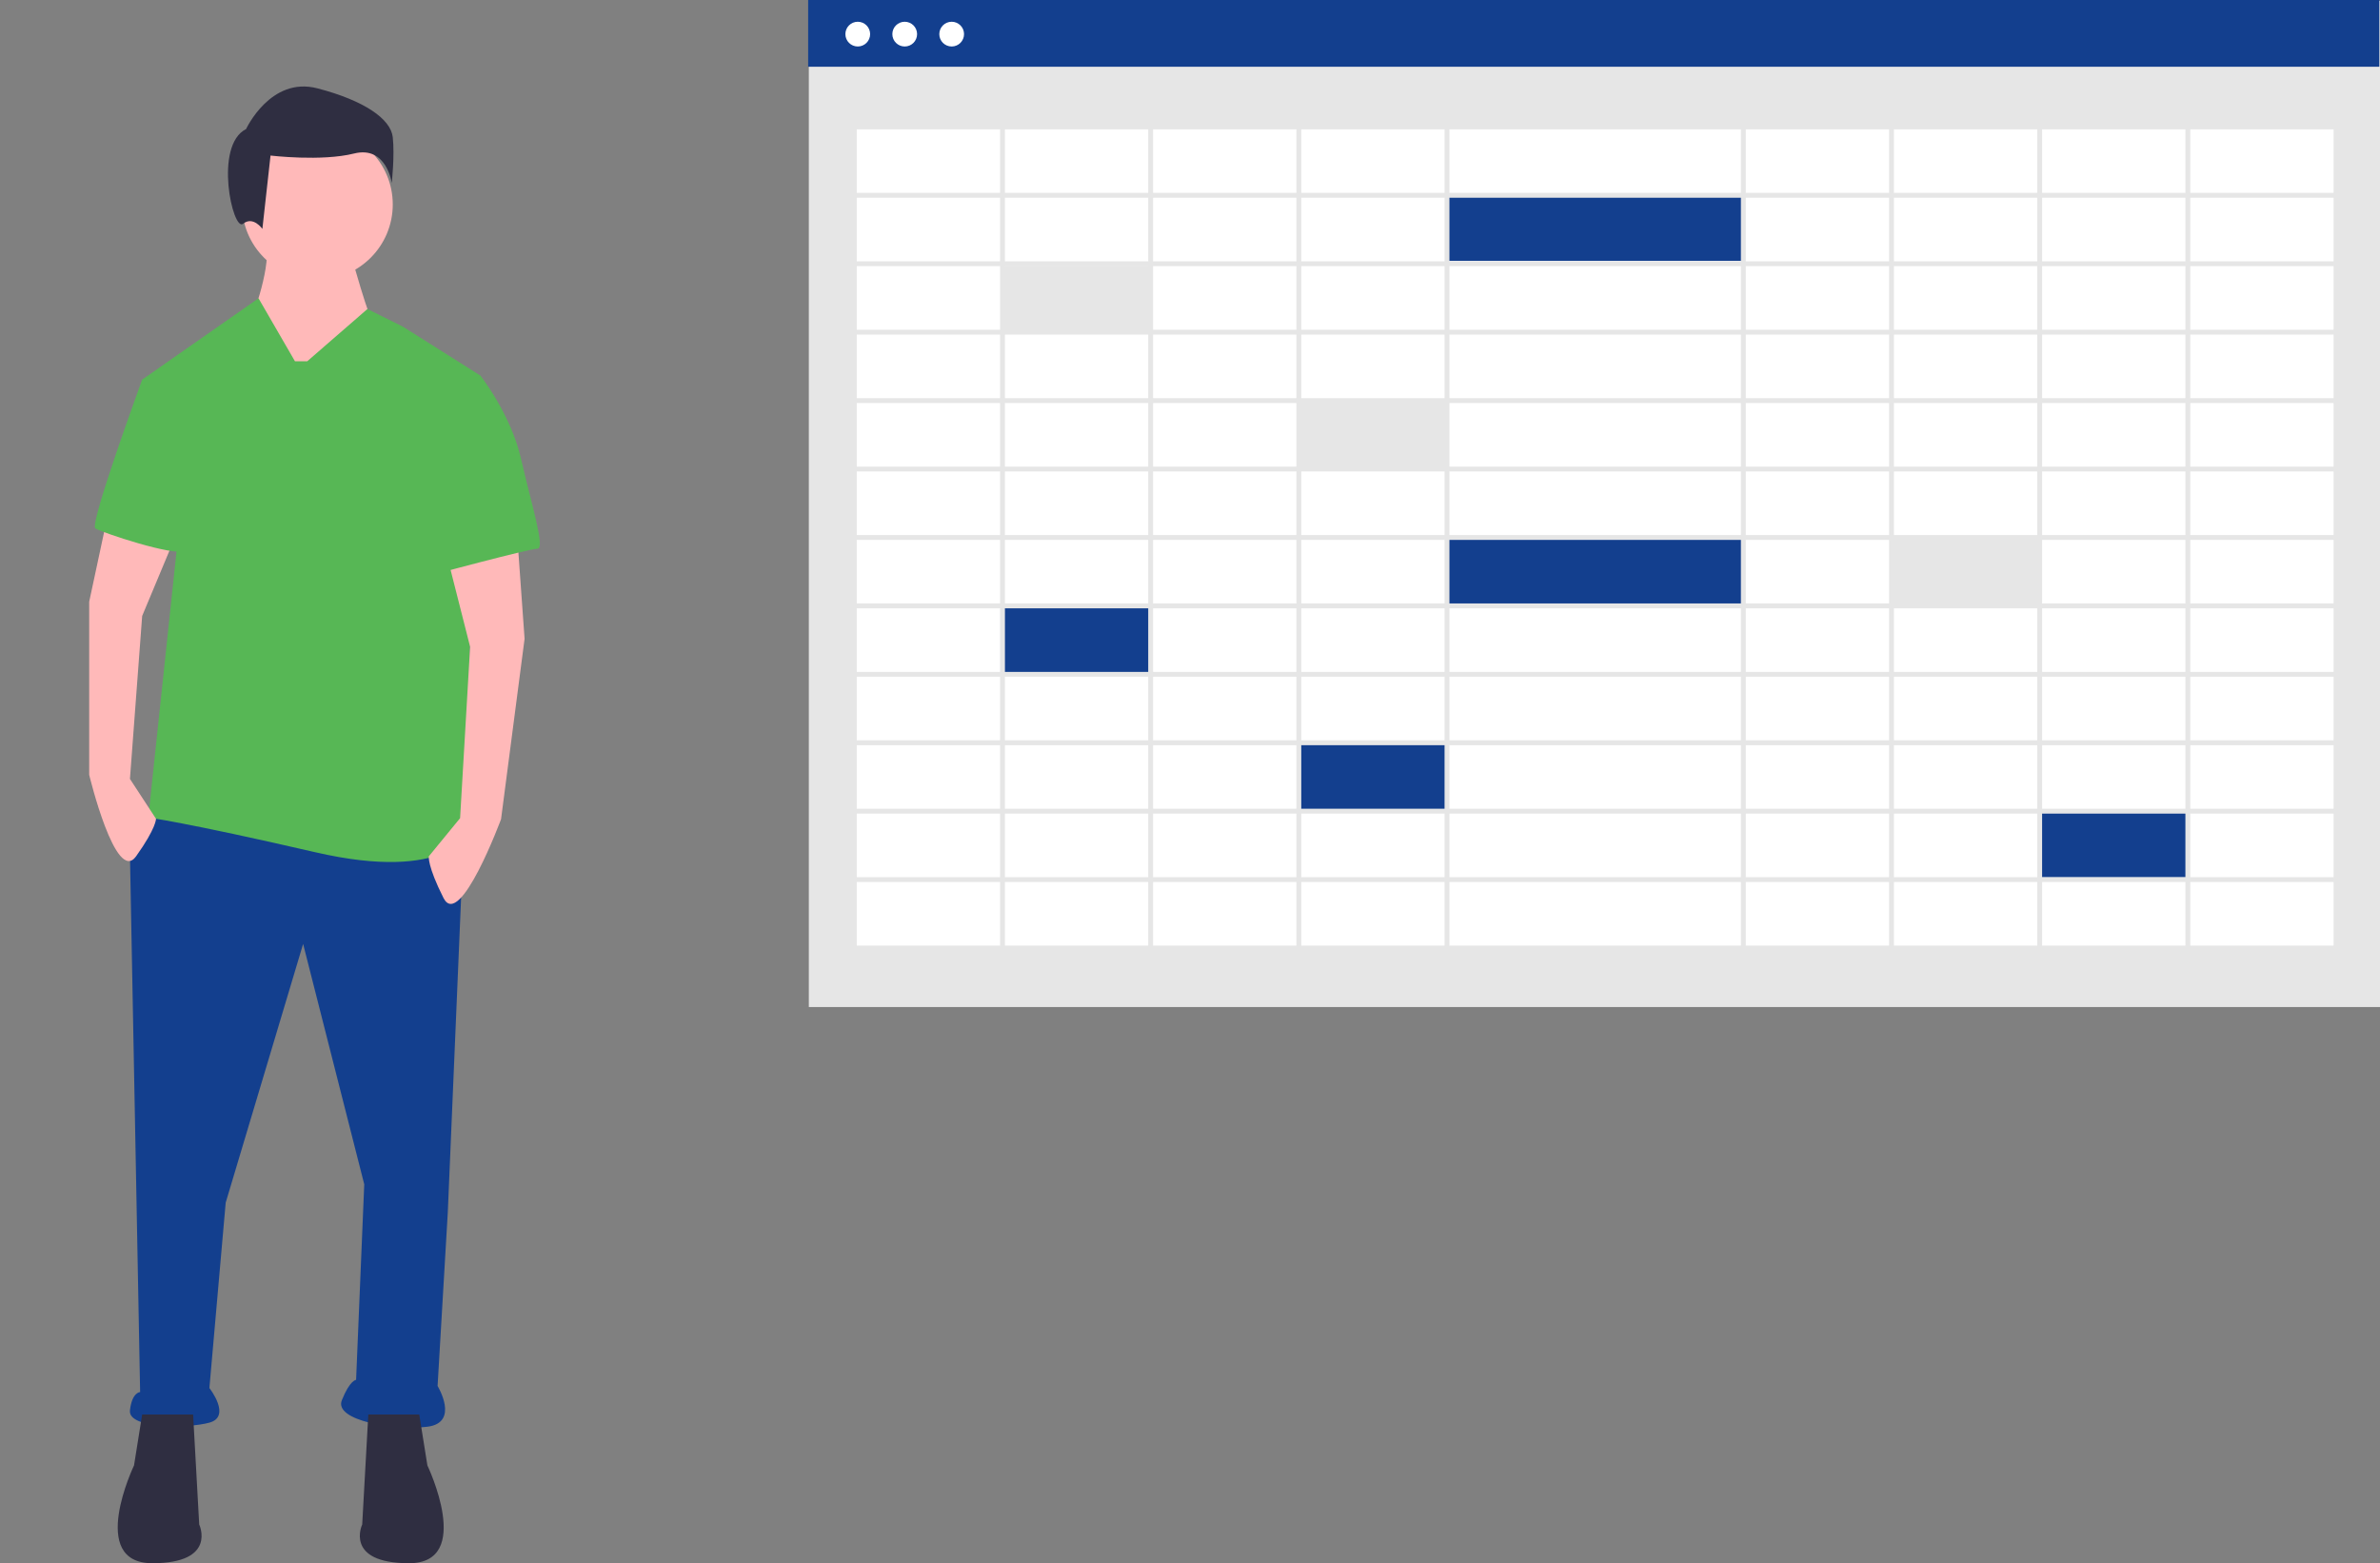 <?xml version="1.0" encoding="utf-8"?>
<!-- Generator: Adobe Illustrator 16.0.0, SVG Export Plug-In . SVG Version: 6.00 Build 0)  -->
<!DOCTYPE svg PUBLIC "-//W3C//DTD SVG 1.1//EN" "http://www.w3.org/Graphics/SVG/1.1/DTD/svg11.dtd">
<svg version="1.1" id="a120a2c5-c99d-4e41-8f76-3ae6a97ef94f"
	 xmlns="http://www.w3.org/2000/svg" xmlns:xlink="http://www.w3.org/1999/xlink" x="0px" y="0px" width="976.622px"
	 height="641.533px" viewBox="0 0 976.622 641.533" enable-background="new 0 0 976.622 641.533" xml:space="preserve">
<rect x="0" y="0" width="976.622" height="641.533" fill="#808080" stroke="none"/>
<rect x="331.897" y="0.366" fill="#E6E6E6" width="644.724" height="412.91"/>
<rect x="350.333" y="52.155" fill="#FFFFFF" width="607.853" height="336.693"/>
<rect x="331.622" y="0" fill="#133F8E" width="644.724" height="27.391"/>
<circle fill="#FFFFFF" cx="351.977" cy="14.003" r="5.077"/>
<circle fill="#FFFFFF" cx="371.246" cy="14.003" r="5.077"/>
<circle fill="#FFFFFF" cx="390.515" cy="14.003" r="5.077"/>
<rect x="410.569" y="109.068" fill="#E6E6E6" width="61" height="27"/>
<rect x="532.569" y="165.068" fill="#E6E6E6" width="61" height="27"/>
<rect x="410.569" y="249.068" fill="#133F8E" width="61" height="27"/>
<rect x="532.569" y="305.068" fill="#133F8E" width="61" height="27"/>
<rect x="836.569" y="333.068" fill="#133F8E" width="61" height="27"/>
<rect x="775.569" y="221.068" fill="#E6E6E6" width="61" height="27"/>
<rect x="593.569" y="221.068" fill="#133F8E" width="122" height="27"/>
<rect x="593.569" y="80.068" fill="#133F8E" width="122" height="27"/>
<path fill="#E6E6E6" d="M349.569,51.068v339h610v-339H349.569z M957.569,79.151H898.77V53.068h58.799V79.151z M594.77,275.734
	v-26.083h119.6v26.083H594.77z M714.37,277.734v26.084h-119.6v-26.084H714.37z M714.37,165.401v26.083h-119.6v-26.083H714.37z
	 M594.77,163.401v-26.083h119.6v26.083H594.77z M594.77,219.568v-26.084h119.6v26.084H594.77z M714.37,221.568v26.083h-119.6
	v-26.083H714.37z M592.77,191.484h-58.801v-26.083h58.801V191.484z M592.77,193.484v26.084h-58.801v-26.084H592.77z M592.77,221.568
	v26.083h-58.801v-26.083H592.77z M592.77,249.651v26.083h-58.801v-26.083H592.77z M716.37,249.651h58.799v26.083H716.37V249.651z
	 M716.37,247.651v-26.083h58.799v26.083H716.37z M716.37,219.568v-26.084h58.799v26.084H716.37z M716.37,191.484v-26.083h58.799
	v26.083H716.37z M716.37,163.401v-26.083h58.799v26.083H716.37z M716.37,135.318v-26.084h58.799v26.084H716.37z M714.37,135.318
	h-119.6v-26.084h119.6V135.318z M592.77,135.318h-58.801v-26.084h58.801V135.318z M592.77,137.318v26.083h-58.801v-26.083H592.77z
	 M531.969,163.401h-58.8v-26.083h58.8V163.401z M531.969,165.401v26.083h-58.8v-26.083H531.969z M531.969,193.484v26.084h-58.8
	v-26.084H531.969z M531.969,221.568v26.083h-58.8v-26.083H531.969z M531.969,249.651v26.083h-58.8v-26.083H531.969z
	 M531.969,277.734v26.084h-58.8v-26.084H531.969z M533.969,277.734h58.801v26.084h-58.801V277.734z M592.77,305.818v26.083h-58.801
	v-26.083H592.77z M594.77,305.818h119.6v26.083h-119.6V305.818z M716.37,305.818h58.799v26.083H716.37V305.818z M716.37,303.818
	v-26.084h58.799v26.084H716.37z M777.168,277.734h58.801v26.084h-58.801V277.734z M777.168,275.734v-26.083h58.801v26.083H777.168z
	 M777.168,247.651v-26.083h58.801v26.083H777.168z M777.168,219.568v-26.084h58.801v26.084H777.168z M777.168,191.484v-26.083
	h58.801v26.083H777.168z M777.168,163.401v-26.083h58.801v26.083H777.168z M777.168,135.318v-26.084h58.801v26.084H777.168z
	 M777.168,107.234V81.151h58.801v26.083H777.168z M775.168,107.234H716.37V81.151h58.799V107.234z M714.37,107.234h-119.6V81.151
	h119.6V107.234z M592.77,107.234h-58.801V81.151h58.801V107.234z M531.969,107.234h-58.8V81.151h58.8V107.234z M531.969,109.234
	v26.084h-58.8v-26.084H531.969z M471.169,135.318h-58.8v-26.084h58.8V135.318z M471.169,137.318v26.083h-58.8v-26.083H471.169z
	 M471.169,165.401v26.083h-58.8v-26.083H471.169z M471.169,193.484v26.084h-58.8v-26.084H471.169z M471.169,221.568v26.083h-58.8
	v-26.083H471.169z M471.169,249.651v26.083h-58.8v-26.083H471.169z M471.169,277.734v26.084h-58.8v-26.084H471.169z
	 M471.169,305.818v26.083h-58.8v-26.083H471.169z M473.169,305.818h58.8v26.083h-58.8V305.818z M531.969,333.901v26.084h-58.8
	v-26.084H531.969z M533.969,333.901h58.801v26.084h-58.801V333.901z M594.77,333.901h119.6v26.084h-119.6V333.901z M716.37,333.901
	h58.799v26.084H716.37V333.901z M777.168,333.901h58.801v26.084h-58.801V333.901z M777.168,331.901v-26.083h58.801v26.083H777.168z
	 M837.969,305.818h58.801v26.083h-58.801V305.818z M837.969,303.818v-26.084h58.801v26.084H837.969z M837.969,275.734v-26.083
	h58.801v26.083H837.969z M837.969,247.651v-26.083h58.801v26.083H837.969z M837.969,219.568v-26.084h58.801v26.084H837.969z
	 M837.969,191.484v-26.083h58.801v26.083H837.969z M837.969,163.401v-26.083h58.801v26.083H837.969z M837.969,135.318v-26.084
	h58.801v26.084H837.969z M837.969,107.234V81.151h58.801v26.083H837.969z M837.969,79.151V53.068h58.801v26.083H837.969z
	 M835.969,79.151h-58.801V53.068h58.801V79.151z M775.168,79.151H716.37V53.068h58.799V79.151z M714.37,79.151h-119.6V53.068h119.6
	V79.151z M592.77,79.151h-58.801V53.068h58.801V79.151z M531.969,79.151h-58.8V53.068h58.8V79.151z M471.169,79.151h-58.8V53.068
	h58.8V79.151z M471.169,81.151v26.083h-58.8V81.151H471.169z M410.369,107.234h-58.8V81.151h58.8V107.234z M410.369,109.234v26.084
	h-58.8v-26.084H410.369z M410.369,137.318v26.083h-58.8v-26.083H410.369z M410.369,165.401v26.083h-58.8v-26.083H410.369z
	 M410.369,193.484v26.084h-58.8v-26.084H410.369z M410.369,221.568v26.083h-58.8v-26.083H410.369z M410.369,249.651v26.083h-58.8
	v-26.083H410.369z M410.369,277.734v26.084h-58.8v-26.084H410.369z M410.369,305.818v26.083h-58.8v-26.083H410.369z
	 M410.369,333.901v26.084h-58.8v-26.084H410.369z M412.369,333.901h58.8v26.084h-58.8V333.901z M471.169,361.985v26.083h-58.8
	v-26.083H471.169z M473.169,361.985h58.8v26.083h-58.8V361.985z M533.969,361.985h58.801v26.083h-58.801V361.985z M594.77,361.985
	h119.6v26.083h-119.6V361.985z M716.37,361.985h58.799v26.083H716.37V361.985z M777.168,361.985h58.801v26.083h-58.801V361.985z
	 M837.969,361.985h58.801v26.083h-58.801V361.985z M837.969,359.985v-26.084h58.801v26.084H837.969z M898.77,333.901h58.799v26.084
	H898.77V333.901z M898.77,331.901v-26.083h58.799v26.083H898.77z M898.77,303.818v-26.084h58.799v26.084H898.77z M898.77,275.734
	v-26.083h58.799v26.083H898.77z M898.77,247.651v-26.083h58.799v26.083H898.77z M898.77,219.568v-26.084h58.799v26.084H898.77z
	 M898.77,191.484v-26.083h58.799v26.083H898.77z M898.77,163.401v-26.083h58.799v26.083H898.77z M898.77,135.318v-26.084h58.799
	v26.084H898.77z M898.77,107.234V81.151h58.799v26.083H898.77z M410.369,53.068v26.083h-58.8V53.068H410.369z M351.569,361.985h58.8
	v26.083h-58.8V361.985z M898.77,388.068v-26.083h58.799v26.083H898.77z"/>
<path fill="#133F8E" d="M190.431,339.727l-6.688,158.01l-4.18,71.062c0,0,9.196,15.049-4.18,16.721
	c-13.376,1.672-38.457-2.508-35.113-10.868c3.344-8.36,5.852-8.36,5.852-8.36l3.344-80.259l-25.081-98.65L92.615,493.556
	l-6.688,76.078c0,0,9.196,11.704,0,14.213c-9.196,2.508-33.441,2.508-32.605-5.017c0.836-7.523,4.18-7.524,4.18-7.524l-4.18-220.71
	l12.541-19.229L190.431,339.727z"/>
<path fill="#2F2E41" d="M172.038,580.503l3.344,20.901c0,0,19.229,40.129-7.524,40.129c-26.752,0-19.229-15.885-19.229-15.885
	l2.508-45.146H172.038z"/>
<path fill="#2F2E41" d="M58.338,580.503l-3.344,20.901c0,0-19.229,40.129,7.524,40.129s19.229-15.885,19.229-15.885l-2.508-45.146
	H58.338z"/>
<path fill="#FFB9B9" d="M143.613,103.133c0,0,8.36,30.097,10.032,30.097c1.672,0-15.885,23.409-15.885,23.409l-25.917,14.212
	l-9.197-38.457c0,0,8.36-20.9,6.688-31.77L143.613,103.133z"/>
<circle fill="#FFB9B9" cx="130.236" cy="83.904" r="30.933"/>
<path fill="#57B755" d="M126.057,148.278l24.715-21.464l14.578,7.251l31.769,20.064c0,0-8.36,180.582-4.18,187.271
	c0,0-9.196,20.9-63.538,8.36c-54.341-12.541-68.554-14.213-68.554-14.213l11.704-110.355l-14.212-69.391l47.74-33.383l14.962,25.859
	H126.057z"/>
<path fill="#FFB9B9" d="M44.126,211.816l-7.524,35.112v71.063c0,0,10.869,45.146,19.229,33.441
	c8.36-11.705,8.188-15.411,8.188-15.411l-10.696-16.358l5.016-66.882l13.329-31.904L44.126,211.816z"/>
<path fill="#FFB9B9" d="M184.032,230.488l8.88,34.959l-4.116,70.32l-12.829,15.657c0,0-0.675,3.839,6.024,17.112
	c6.699,13.274,23.612-32.348,23.612-32.348l9.658-74.026l-2.689-37.551L184.032,230.488z"/>
<path fill="#2F2E41" d="M100.976,52.97c0,0,10.032-21.736,29.261-16.72c19.229,5.016,30.097,12.54,30.933,20.064
	s-0.418,18.811-0.418,18.811s-2.09-15.467-15.466-12.123c-13.376,3.345-34.277,0.837-34.277,0.837l-3.344,30.097
	c0,0-3.762-5.435-7.942-2.09C95.542,95.19,87.599,59.659,100.976,52.97z"/>
<path fill="#57B755" d="M77.567,154.13l-19.229,1.672c0,0-21.737,59.358-19.229,61.03s32.605,11.704,36.785,9.196
	S77.567,154.13,77.567,154.13z"/>
<path fill="#57B755" d="M190.431,155.802l6.688-1.672c0,0,12.541,15.885,16.72,34.277c4.181,18.393,10.033,36.785,6.688,36.785
	s-43.794,10.876-43.794,10.876L190.431,155.802z"/>
</svg>
